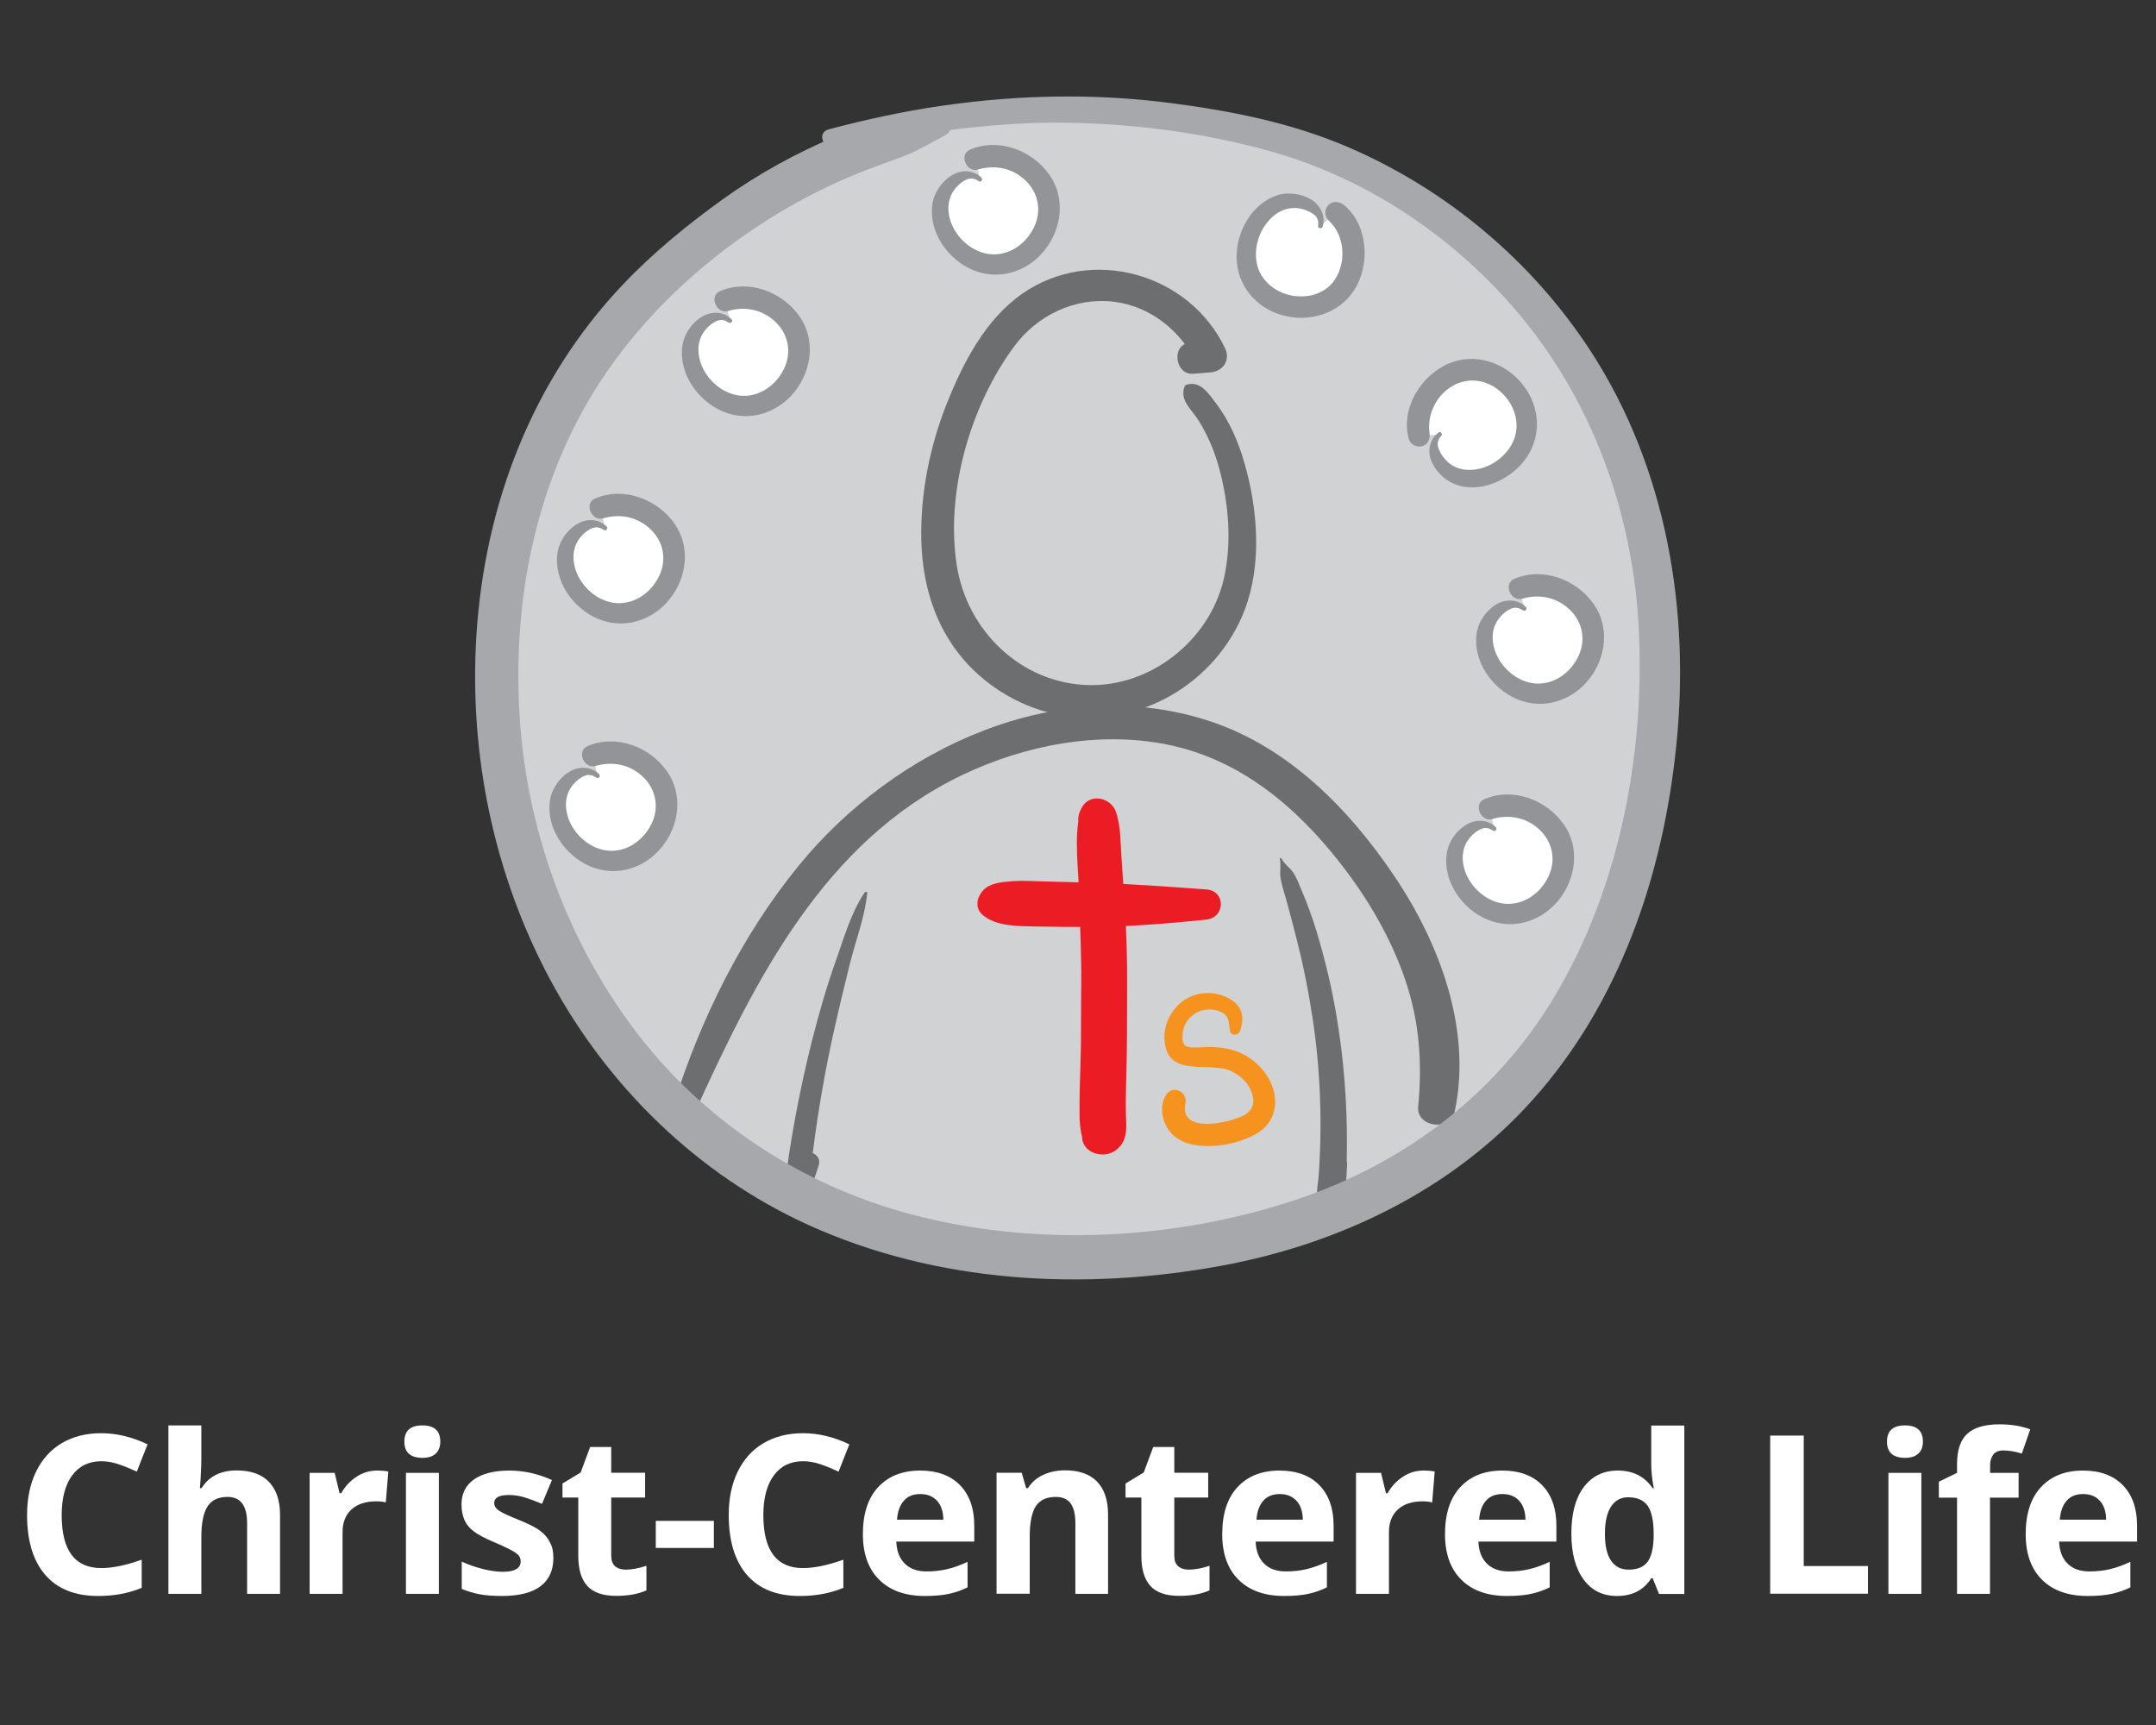 <?xml version="1.0" encoding="utf-8"?>
<!-- Generator: Adobe Illustrator 24.3.0, SVG Export Plug-In . SVG Version: 6.00 Build 0)  -->
<svg version="1.1" id="Layer_1" xmlns="http://www.w3.org/2000/svg" xmlns:xlink="http://www.w3.org/1999/xlink" x="0px" y="0px"
	 viewBox="0 0 180 144" style="enable-background:new 0 0 180 144;" xml:space="preserve">
<rect x="0" y="0" width="180" height="144" fill="#333333" stroke="none"/>
<style type="text/css">
	.st0{fill:#FFFFFF;}
	.st1{fill:#D0D2D3;}
	.st2{fill:#6D6E70;}
	.st3{fill:#929497;}
	.st4{fill:#F6921E;}
	.st5{fill:#EC1C24;}
	.st6{fill:#A6A8AB;}
</style>
<g>
	<path class="st0" d="M8.47,121.98c-1.05,0-1.87,0.4-2.45,1.19c-0.58,0.79-0.87,1.9-0.87,3.31c0,2.95,1.1,4.42,3.31,4.42
		c0.93,0,2.05-0.23,3.37-0.7v2.35c-1.08,0.45-2.29,0.68-3.63,0.68c-1.92,0-3.39-0.58-4.41-1.75c-1.02-1.17-1.53-2.84-1.53-5.02
		c0-1.37,0.25-2.58,0.75-3.61c0.5-1.03,1.22-1.83,2.15-2.38s2.03-0.83,3.29-0.83c1.28,0,2.57,0.31,3.87,0.93l-0.9,2.28
		c-0.49-0.23-0.99-0.44-1.49-0.61S8.95,121.98,8.47,121.98z"/>
	<path class="st0" d="M23.38,133.05h-2.75v-5.9c0-1.46-0.54-2.19-1.63-2.19c-0.77,0-1.33,0.26-1.67,0.79
		c-0.34,0.52-0.52,1.37-0.52,2.55v4.75h-2.75v-14.06h2.75v2.86c0,0.22-0.02,0.75-0.06,1.57l-0.06,0.81h0.14
		c0.61-0.99,1.59-1.48,2.93-1.48c1.19,0,2.09,0.32,2.7,0.96s0.92,1.55,0.92,2.75V133.05z"/>
	<path class="st0" d="M31.49,122.76c0.37,0,0.68,0.03,0.93,0.08l-0.21,2.58c-0.22-0.06-0.49-0.09-0.81-0.09
		c-0.88,0-1.56,0.23-2.06,0.68c-0.49,0.45-0.74,1.08-0.74,1.9v5.14h-2.75v-10.1h2.09l0.41,1.7h0.14c0.31-0.57,0.74-1.02,1.27-1.37
		C30.28,122.93,30.86,122.76,31.49,122.76z"/>
	<path class="st0" d="M33.76,120.34c0-0.9,0.5-1.35,1.5-1.35c1,0,1.5,0.45,1.5,1.35c0,0.43-0.13,0.76-0.38,1
		c-0.25,0.24-0.62,0.36-1.12,0.36C34.26,121.69,33.76,121.24,33.76,120.34z M36.64,133.05h-2.75v-10.1h2.75V133.05z"/>
	<path class="st0" d="M46.2,130.05c0,1.04-0.36,1.83-1.08,2.37s-1.8,0.81-3.23,0.81c-0.74,0-1.36-0.05-1.88-0.15
		c-0.52-0.1-1-0.25-1.46-0.44v-2.28c0.51,0.24,1.09,0.44,1.73,0.61c0.64,0.16,1.21,0.24,1.69,0.24c1,0,1.5-0.29,1.5-0.87
		c0-0.22-0.07-0.39-0.2-0.53c-0.13-0.13-0.36-0.29-0.69-0.46c-0.32-0.17-0.76-0.37-1.3-0.6c-0.78-0.33-1.35-0.63-1.71-0.9
		c-0.37-0.28-0.63-0.59-0.79-0.95s-0.25-0.8-0.25-1.32c0-0.9,0.35-1.59,1.04-2.08c0.7-0.49,1.68-0.74,2.96-0.74
		c1.21,0,2.4,0.27,3.55,0.79l-0.83,1.99c-0.51-0.22-0.98-0.39-1.42-0.53s-0.89-0.21-1.35-0.21c-0.81,0-1.22,0.22-1.22,0.66
		c0,0.25,0.13,0.46,0.39,0.64s0.84,0.45,1.72,0.8c0.79,0.32,1.37,0.62,1.73,0.89s0.64,0.6,0.81,0.96
		C46.12,129.12,46.2,129.55,46.2,130.05z"/>
	<path class="st0" d="M52.24,131.03c0.48,0,1.06-0.1,1.73-0.32v2.05c-0.69,0.31-1.53,0.46-2.53,0.46c-1.1,0-1.91-0.28-2.41-0.83
		c-0.5-0.56-0.75-1.39-0.75-2.51v-4.87h-1.32v-1.17l1.52-0.92l0.79-2.13h1.76v2.15h2.83v2.07h-2.83v4.87c0,0.39,0.11,0.68,0.33,0.87
		S51.88,131.03,52.24,131.03z"/>
	<path class="st0" d="M54.75,129.22v-2.26h4.85v2.26H54.75z"/>
	<path class="st0" d="M67.05,121.98c-1.05,0-1.87,0.4-2.45,1.19c-0.58,0.79-0.87,1.9-0.87,3.31c0,2.95,1.1,4.42,3.31,4.42
		c0.93,0,2.05-0.23,3.37-0.7v2.35c-1.08,0.45-2.29,0.68-3.63,0.68c-1.92,0-3.39-0.58-4.41-1.75c-1.02-1.17-1.53-2.84-1.53-5.02
		c0-1.37,0.25-2.58,0.75-3.61c0.5-1.03,1.22-1.83,2.16-2.38c0.94-0.55,2.03-0.83,3.29-0.83c1.28,0,2.57,0.31,3.87,0.93l-0.9,2.28
		c-0.49-0.23-0.99-0.44-1.49-0.61S67.53,121.98,67.05,121.98z"/>
	<path class="st0" d="M77.22,133.23c-1.62,0-2.9-0.45-3.81-1.35s-1.37-2.17-1.37-3.81c0-1.69,0.42-3,1.27-3.92
		c0.85-0.92,2.02-1.39,3.51-1.39c1.43,0,2.54,0.41,3.33,1.22c0.79,0.81,1.19,1.94,1.19,3.37v1.34h-6.51
		c0.03,0.78,0.26,1.39,0.7,1.83s1.04,0.66,1.82,0.66c0.61,0,1.18-0.06,1.73-0.19c0.54-0.13,1.11-0.33,1.7-0.61v2.13
		c-0.48,0.24-1,0.42-1.54,0.54S78,133.23,77.22,133.23z M76.83,124.72c-0.58,0-1.04,0.18-1.37,0.56c-0.33,0.37-0.52,0.9-0.57,1.58
		h3.87c-0.01-0.68-0.19-1.21-0.53-1.58C77.88,124.9,77.41,124.72,76.83,124.72z"/>
	<path class="st0" d="M92.53,133.05h-2.75v-5.9c0-0.73-0.13-1.28-0.39-1.64s-0.67-0.55-1.24-0.55c-0.77,0-1.33,0.26-1.67,0.77
		c-0.34,0.52-0.51,1.37-0.51,2.56v4.75H83.2v-10.1h2.1l0.37,1.29h0.15c0.31-0.49,0.73-0.86,1.27-1.11c0.54-0.25,1.15-0.38,1.84-0.38
		c1.17,0,2.06,0.32,2.67,0.95c0.61,0.64,0.91,1.55,0.91,2.75V133.05z"/>
	<path class="st0" d="M99.25,131.03c0.48,0,1.06-0.1,1.73-0.32v2.05c-0.69,0.31-1.53,0.46-2.53,0.46c-1.1,0-1.91-0.28-2.41-0.83
		c-0.5-0.56-0.75-1.39-0.75-2.51v-4.87h-1.32v-1.17l1.52-0.92l0.79-2.13h1.76v2.15h2.83v2.07h-2.83v4.87c0,0.39,0.11,0.68,0.33,0.87
		S98.89,131.03,99.25,131.03z"/>
	<path class="st0" d="M107.22,133.23c-1.62,0-2.9-0.45-3.81-1.35s-1.37-2.17-1.37-3.81c0-1.69,0.42-3,1.27-3.92
		c0.85-0.92,2.02-1.39,3.51-1.39c1.43,0,2.54,0.41,3.33,1.22c0.79,0.81,1.19,1.94,1.19,3.37v1.34h-6.51
		c0.03,0.78,0.26,1.39,0.7,1.83s1.04,0.66,1.82,0.66c0.61,0,1.18-0.06,1.73-0.19c0.54-0.13,1.11-0.33,1.7-0.61v2.13
		c-0.48,0.24-1,0.42-1.54,0.54S108.01,133.23,107.22,133.23z M106.84,124.72c-0.58,0-1.04,0.18-1.37,0.56
		c-0.33,0.37-0.52,0.9-0.57,1.58h3.87c-0.01-0.68-0.19-1.21-0.53-1.58C107.88,124.9,107.42,124.72,106.84,124.72z"/>
	<path class="st0" d="M118.85,122.76c0.37,0,0.68,0.03,0.93,0.08l-0.21,2.58c-0.22-0.06-0.49-0.09-0.81-0.09
		c-0.88,0-1.56,0.23-2.06,0.68c-0.49,0.45-0.74,1.08-0.74,1.9v5.14h-2.75v-10.1h2.09l0.41,1.7h0.14c0.31-0.57,0.74-1.02,1.27-1.37
		C117.64,122.93,118.22,122.76,118.85,122.76z"/>
	<path class="st0" d="M125.82,133.23c-1.62,0-2.9-0.45-3.81-1.35s-1.37-2.17-1.37-3.81c0-1.69,0.42-3,1.27-3.92
		c0.85-0.92,2.02-1.39,3.51-1.39c1.43,0,2.54,0.41,3.33,1.22c0.79,0.81,1.19,1.94,1.19,3.37v1.34h-6.51
		c0.03,0.78,0.26,1.39,0.7,1.83s1.04,0.66,1.82,0.66c0.61,0,1.18-0.06,1.73-0.19c0.54-0.13,1.11-0.33,1.7-0.61v2.13
		c-0.48,0.24-1,0.42-1.54,0.54S126.6,133.23,125.82,133.23z M125.43,124.72c-0.58,0-1.04,0.18-1.37,0.56
		c-0.33,0.37-0.52,0.9-0.57,1.58h3.87c-0.01-0.68-0.19-1.21-0.53-1.58C126.48,124.9,126.01,124.72,125.43,124.72z"/>
	<path class="st0" d="M135,133.23c-1.19,0-2.12-0.46-2.79-1.38c-0.68-0.92-1.02-2.2-1.02-3.83c0-1.66,0.34-2.95,1.03-3.87
		c0.69-0.92,1.64-1.39,2.85-1.39c1.27,0,2.24,0.49,2.91,1.48h0.09c-0.14-0.75-0.21-1.42-0.21-2.01v-3.23h2.76v14.06h-2.11
		l-0.53-1.31h-0.12C137.24,132.73,136.29,133.23,135,133.23z M135.97,131.03c0.71,0,1.22-0.2,1.55-0.61
		c0.33-0.41,0.51-1.1,0.54-2.09v-0.3c0-1.08-0.17-1.86-0.5-2.33c-0.33-0.47-0.88-0.71-1.63-0.71c-0.61,0-1.09,0.26-1.43,0.78
		c-0.34,0.52-0.51,1.28-0.51,2.27c0,0.99,0.17,1.74,0.51,2.24C134.84,130.78,135.33,131.03,135.97,131.03z"/>
	<path class="st0" d="M147.79,133.05v-13.21h2.8v10.89h5.36v2.31H147.79z"/>
	<path class="st0" d="M157.54,120.34c0-0.9,0.5-1.35,1.5-1.35c1,0,1.5,0.45,1.5,1.35c0,0.43-0.12,0.76-0.38,1
		c-0.25,0.24-0.62,0.36-1.12,0.36C158.04,121.69,157.54,121.24,157.54,120.34z M160.41,133.05h-2.75v-10.1h2.75V133.05z"/>
	<path class="st0" d="M168.52,125.02h-2.38v8.03h-2.75v-8.03h-1.52v-1.33l1.52-0.74v-0.74c0-1.15,0.28-1.99,0.85-2.52
		c0.57-0.53,1.47-0.79,2.72-0.79c0.95,0,1.8,0.14,2.54,0.42l-0.7,2.02c-0.55-0.17-1.07-0.26-1.54-0.26c-0.39,0-0.67,0.12-0.85,0.35
		c-0.17,0.23-0.26,0.53-0.26,0.89v0.63h2.38V125.02z"/>
	<path class="st0" d="M174.3,133.23c-1.62,0-2.9-0.45-3.81-1.35s-1.37-2.17-1.37-3.81c0-1.69,0.42-3,1.27-3.92
		c0.85-0.92,2.02-1.39,3.51-1.39c1.43,0,2.54,0.41,3.33,1.22c0.79,0.81,1.19,1.94,1.19,3.37v1.34h-6.51
		c0.03,0.78,0.26,1.39,0.7,1.83s1.04,0.66,1.82,0.66c0.61,0,1.18-0.06,1.73-0.19c0.54-0.13,1.11-0.33,1.7-0.61v2.13
		c-0.48,0.24-1,0.42-1.54,0.54S175.09,133.23,174.3,133.23z M173.91,124.72c-0.58,0-1.04,0.18-1.37,0.56
		c-0.33,0.37-0.52,0.9-0.57,1.58h3.87c-0.01-0.68-0.19-1.21-0.53-1.58C174.96,124.9,174.5,124.72,173.91,124.72z"/>
</g>
<g>
	<circle class="st1" cx="90.07" cy="57.26" r="48.5"/>
	<g>
		<g>
			<path class="st2" d="M57.96,92.96c5.07-11.11,10.79-22.71,22.37-28.26c5.22-2.5,11.42-3.7,17.15-2.54
				c6.1,1.24,10.79,5.22,14.52,10.03c2.25,2.9,4.16,6.17,5.34,9.66c1.17,3.48,1.41,6.87,1.06,10.52c-0.17,1.74,2.69,2.12,3.05,0.41
				c1.46-6.82-1.27-14.06-5.05-19.66c-3.75-5.57-8.8-10.71-15.29-12.88C88.44,56,74.69,62.43,66.66,72.29
				c-4.75,5.84-8.17,12.78-10.43,19.94C55.91,93.23,57.51,93.95,57.96,92.96L57.96,92.96z"/>
		</g>
	</g>
	<g>
		<g>
			<path class="st2" d="M98.9,32.26c-0.45,1.14,0.59,1.92,1.16,2.83c0.78,1.25,1.34,2.58,1.73,4.01c0.8,2.95,1.08,6.32,0.36,9.32
				c-1.21,5.04-6.06,8.91-11.29,8.77c-5.63-0.15-10.13-4.55-10.98-9.99c-0.95-6.14,1.12-13.28,4.76-18.24
				c1.92-2.63,5.1-4.17,8.37-3.77c3.08,0.38,5.63,2.48,6.94,5.23c0.39-0.68,0.78-1.35,1.16-2.03c-0.63,0.06-1.25,0.15-1.87,0.24
				c-1.46,0.21-1.12,2.67,0.35,2.57c0.51-0.03,1.01-0.07,1.52-0.12c1.05-0.11,1.63-1.05,1.16-2.03c-3.01-6.26-11.16-8.54-16.91-4.54
				c-3.08,2.14-4.95,5.76-6.31,9.17c-1.43,3.59-2.22,7.55-2.13,11.42c0.09,3.65,1.12,7.16,3.52,9.95c2.08,2.42,5.08,4.14,8.23,4.67
				c6.44,1.09,12.87-2.69,15.23-8.76c1.47-3.81,1.12-8.4,0.01-12.26c-0.51-1.79-1.27-3.58-2.41-5.06c-0.45-0.58-1.02-1.49-1.82-1.58
				C99.52,32.04,98.99,32.03,98.9,32.26L98.9,32.26z"/>
		</g>
	</g>
	<g>
		<g>
			<path class="st2" d="M72.19,74.5c-1.12,1.63-1.74,3.83-2.4,5.68c-0.76,2.13-1.39,4.32-1.95,6.51c-1.08,4.24-1.88,8.56-2.41,12.9
				c-0.15,1.23,1.62,1.25,2.01,0.27c0.34-0.87,0.65-1.73,0.92-2.62c0.27-0.91-1.07-1.48-1.54-0.65c-0.46,0.81-0.86,1.63-1.25,2.48
				c0.63,0.17,1.27,0.34,1.9,0.52c0.44-4.35,1.09-8.66,2.02-12.93c0.45-2.06,0.94-4.11,1.45-6.16c0.48-1.93,1.27-3.96,1.46-5.94
				C72.43,74.44,72.25,74.42,72.19,74.5L72.19,74.5z"/>
		</g>
	</g>
	<g>
		<g>
			<path class="st2" d="M106.85,71.72c0.11,0.31,0,1.05,0.04,1.41c0.07,0.61,0.27,1.19,0.44,1.78c0.33,1.18,0.64,2.37,0.94,3.55
				c0.57,2.23,1.01,4.49,1.35,6.76c0.7,4.76,0.81,9.6,0.35,14.39c0.79,0,1.58,0,2.36,0c0.05-0.81,0.1-1.61,0.14-2.42
				c0.05-0.94-1.45-1.41-1.85-0.5c-0.43,0.97-0.64,1.85-0.66,2.92c-0.02,1.53,2.27,1.51,2.36,0c0.31-4.92,0.09-9.84-0.72-14.7
				c-0.4-2.42-0.97-4.8-1.68-7.15c-0.36-1.18-0.78-2.33-1.26-3.46c-0.2-0.48-0.38-0.97-0.65-1.4c-0.26-0.42-0.84-0.82-1.03-1.24
				C106.95,71.58,106.82,71.64,106.85,71.72L106.85,71.72z"/>
		</g>
	</g>
	<g>
		<path class="st0" d="M81.82,14.97c-1.22-1.1-3.16,0.55-3.3,2.18c-0.22,2.61,2.22,5.11,4.83,4.94s4.72-2.96,4.16-5.52
			s-3.64-4.22-6.08-3.29"/>
		<g>
			<path class="st3" d="M81.95,14.84c-0.63-0.64-1.63-0.69-2.39-0.26c-0.89,0.5-1.58,1.47-1.72,2.48c-0.32,2.31,1.29,4.59,3.36,5.47
				c2.19,0.93,4.6,0.16,6.04-1.68c1.41-1.79,1.73-4.34,0.37-6.26c-1.45-2.06-4.26-3.12-6.64-2.09c-0.94,0.41-0.27,1.94,0.69,1.65
				c1.38-0.41,2.84-0.14,3.94,0.9c1.08,1.02,1.39,2.53,0.74,3.89c-0.63,1.35-1.98,2.36-3.51,2.29c-1.57-0.07-3.01-1.34-3.48-2.8
				c-0.27-0.85-0.25-1.75,0.26-2.5c0.22-0.33,0.52-0.62,0.87-0.83c0.44-0.26,0.79-0.28,1.22,0.02
				C81.9,15.25,82.09,14.99,81.95,14.84L81.95,14.84z"/>
		</g>
	</g>
	<g>
		<path class="st0" d="M60.95,26.78c-1.22-1.1-3.16,0.55-3.3,2.18c-0.22,2.61,2.22,5.11,4.83,4.94c2.61-0.17,4.72-2.96,4.16-5.52
			s-3.64-4.22-6.08-3.29"/>
		<g>
			<path class="st3" d="M61.08,26.65c-0.63-0.64-1.63-0.69-2.39-0.26c-0.89,0.5-1.58,1.47-1.72,2.48c-0.32,2.31,1.29,4.59,3.36,5.47
				c2.19,0.93,4.6,0.16,6.04-1.68c1.41-1.79,1.73-4.34,0.37-6.26c-1.45-2.06-4.26-3.12-6.64-2.09c-0.94,0.41-0.27,1.94,0.69,1.65
				c1.38-0.41,2.84-0.14,3.94,0.9c1.08,1.02,1.39,2.53,0.74,3.89c-0.63,1.35-1.98,2.36-3.51,2.29c-1.57-0.07-3.01-1.34-3.48-2.8
				c-0.27-0.85-0.25-1.75,0.26-2.5c0.22-0.33,0.52-0.62,0.87-0.83c0.44-0.26,0.79-0.28,1.22,0.02
				C61.03,27.06,61.23,26.79,61.08,26.65L61.08,26.65z"/>
		</g>
	</g>
	<g>
		<path class="st0" d="M120.2,36.26c-1.26,1.04,0.08,3.21,1.67,3.58c2.54,0.61,5.38-1.45,5.6-4.05s-2.24-5.1-4.85-4.93
			c-2.61,0.17-4.71,2.97-4.15,5.53"/>
		<g>
			<path class="st3" d="M120.11,36.1c-0.67,0.49-0.94,1.4-0.68,2.18c0.31,0.94,1.07,1.73,1.97,2.11c2.05,0.86,4.56-0.27,5.85-1.92
				c1.49-1.92,1.38-4.45-0.1-6.34c-1.44-1.84-3.95-2.72-6.16-1.8c-2.35,0.98-4.06,3.74-3.38,6.29c0.13,0.47,0.64,0.76,1.11,0.63
				c0.52-0.14,0.7-0.63,0.63-1.11c-0.21-1.44,0.48-2.97,1.71-3.79c1.28-0.86,2.85-0.75,4.05,0.21c1.23,0.98,1.88,2.65,1.28,4.15
				c-0.53,1.33-1.91,2.35-3.33,2.5c-0.85,0.09-1.67-0.12-2.28-0.73c-0.27-0.27-0.49-0.58-0.64-0.94c-0.18-0.45-0.15-0.79,0.2-1.17
				C120.47,36.25,120.28,35.97,120.11,36.1L120.11,36.1z"/>
		</g>
	</g>
	<g>
		<path class="st0" d="M110.24,18.88c0.4-1.59-1.96-2.54-3.47-1.9c-2.41,1.02-3.48,4.35-2.11,6.58s4.82,2.79,6.82,1.1
			c2-1.68,2.04-5.19,0.07-6.91"/>
		<g>
			<path class="st3" d="M110.42,18.93c0.27-0.84-0.15-1.75-0.87-2.22c-0.82-0.54-1.98-0.71-2.92-0.41c-2.11,0.7-3.41,3.03-3.39,5.17
				c0.02,2.34,1.61,4.24,3.84,4.85c2.23,0.62,4.72-0.13,5.99-2.12c1.35-2.1,1.15-5.46-0.88-7.09c-0.38-0.3-0.9-0.37-1.28,0
				c-0.35,0.35-0.34,0.93,0,1.28c0.33,0.33,0.48,0.51,0.7,0.89c0.19,0.35,0.29,0.64,0.39,1.11c0.05,0.25,0.04,0.19,0.06,0.44
				c0.02,0.23,0.02,0.46,0,0.69c0,0.05-0.02,0.25-0.02,0.22c0.01-0.08-0.01,0.08-0.01,0.07c-0.01,0.06-0.02,0.13-0.04,0.19
				c-0.04,0.21-0.11,0.41-0.17,0.61c-0.07,0.21-0.36,0.74-0.5,0.91c-0.28,0.35-0.51,0.54-0.85,0.74c-0.66,0.39-1.34,0.52-2.17,0.47
				c-1.42-0.09-2.87-1.01-3.3-2.46c-0.21-0.73-0.19-1.47,0.03-2.22c0.21-0.74,0.63-1.43,1.22-1.96c0.62-0.55,1.4-0.83,2.23-0.69
				c0.42,0.07,0.79,0.22,1.14,0.45c0.37,0.24,0.48,0.57,0.42,1.01C110.03,19.09,110.36,19.12,110.42,18.93L110.42,18.93z"/>
		</g>
	</g>
	<g>
		<path class="st0" d="M50.52,44.09c-1.22-1.1-3.16,0.55-3.3,2.18c-0.22,2.61,2.22,5.11,4.83,4.94c2.61-0.17,4.72-2.96,4.16-5.52
			s-3.64-4.22-6.08-3.29"/>
		<g>
			<path class="st3" d="M50.65,43.96c-0.63-0.64-1.63-0.69-2.39-0.26c-0.89,0.5-1.58,1.47-1.72,2.48c-0.32,2.31,1.29,4.59,3.36,5.47
				c2.19,0.93,4.6,0.16,6.04-1.68c1.41-1.79,1.73-4.34,0.37-6.26c-1.45-2.06-4.26-3.12-6.64-2.09c-0.94,0.41-0.27,1.94,0.69,1.65
				c1.38-0.41,2.84-0.14,3.94,0.9c1.08,1.02,1.39,2.53,0.74,3.89c-0.63,1.35-1.98,2.36-3.51,2.29c-1.57-0.07-3.01-1.34-3.48-2.8
				c-0.27-0.85-0.25-1.75,0.26-2.5c0.22-0.33,0.52-0.62,0.87-0.83c0.44-0.26,0.79-0.28,1.22,0.02C50.61,44.37,50.8,44.1,50.65,43.96
				L50.65,43.96z"/>
		</g>
	</g>
	<g>
		<g>
			<path class="st4" d="M103.53,86.06c0.34-1.02,0.27-1.91-0.68-2.56c-0.81-0.56-1.87-0.72-2.82-0.51c-1.94,0.43-3.2,2.54-2.71,4.45
				c0.62,2.45,3.8,1.15,5.51,1.99c0.79,0.39,1.47,1.04,1.72,1.9c0.24,0.84-0.02,1.45-0.81,1.83c-1.29,0.62-5.3,1.49-4.77-1.07
				c0.2-0.96-1.08-1.57-1.62-0.68c-0.54,0.88-0.37,2.06,0.2,2.89c0.65,0.94,1.71,1.28,2.8,1.35c1.18,0.08,2.42-0.11,3.52-0.53
				c1.03-0.39,1.97-0.94,2.38-2.02c0.74-1.95-0.59-4.05-2.26-4.99c-0.98-0.55-2.06-0.72-3.17-0.71c-0.52,0.01-1.11,0.1-1.62,0
				c-0.48-0.09-0.5-0.65-0.47-1.07c0.07-1.01,0.83-1.86,1.84-2.03c0.51-0.08,1.05-0.02,1.5,0.24c0.6,0.33,0.5,0.92,0.62,1.52
				C102.77,86.52,103.4,86.44,103.53,86.06L103.53,86.06z"/>
		</g>
	</g>
	<g>
		<path class="st0" d="M127.26,50.8c-1.22-1.1-3.16,0.55-3.3,2.18c-0.22,2.61,2.22,5.11,4.83,4.94c2.61-0.17,4.72-2.96,4.16-5.52
			s-3.64-4.22-6.08-3.29"/>
		<g>
			<path class="st3" d="M127.39,50.67c-0.63-0.64-1.63-0.69-2.39-0.26c-0.89,0.5-1.58,1.47-1.72,2.48
				c-0.32,2.31,1.29,4.59,3.36,5.47c2.19,0.93,4.6,0.16,6.04-1.68c1.41-1.79,1.73-4.34,0.37-6.26c-1.45-2.06-4.26-3.12-6.64-2.09
				c-0.94,0.41-0.27,1.94,0.69,1.65c1.38-0.41,2.84-0.14,3.94,0.9c1.08,1.02,1.39,2.53,0.74,3.89c-0.63,1.35-1.98,2.36-3.51,2.29
				c-1.57-0.07-3.01-1.34-3.48-2.8c-0.27-0.85-0.25-1.75,0.26-2.5c0.22-0.33,0.52-0.62,0.87-0.83c0.44-0.26,0.79-0.28,1.22,0.02
				C127.35,51.08,127.54,50.81,127.39,50.67L127.39,50.67z"/>
		</g>
	</g>
	<g>
		<path class="st0" d="M49.89,64.76c-1.22-1.1-3.16,0.55-3.3,2.18c-0.22,2.61,2.22,5.11,4.83,4.94c2.61-0.17,4.72-2.96,4.16-5.52
			s-3.64-4.22-6.08-3.29"/>
		<g>
			<path class="st3" d="M50.02,64.63c-0.63-0.64-1.63-0.69-2.39-0.26c-0.89,0.5-1.58,1.47-1.72,2.48c-0.32,2.31,1.29,4.59,3.36,5.47
				c2.19,0.93,4.6,0.16,6.04-1.68c1.41-1.79,1.73-4.34,0.37-6.26c-1.45-2.06-4.26-3.12-6.64-2.09c-0.94,0.41-0.27,1.94,0.69,1.65
				c1.38-0.41,2.84-0.14,3.94,0.9c1.08,1.02,1.39,2.53,0.74,3.89c-0.63,1.35-1.98,2.36-3.51,2.29c-1.57-0.07-3.01-1.34-3.48-2.8
				c-0.27-0.85-0.25-1.75,0.26-2.5c0.22-0.33,0.52-0.62,0.87-0.83c0.44-0.26,0.79-0.28,1.22,0.02
				C49.98,65.04,50.17,64.77,50.02,64.63L50.02,64.63z"/>
		</g>
	</g>
	<g>
		<path class="st0" d="M124.76,69.19c-1.22-1.1-3.16,0.55-3.3,2.18c-0.22,2.61,2.22,5.11,4.83,4.94c2.61-0.17,4.72-2.96,4.16-5.52
			s-3.64-4.22-6.08-3.29"/>
		<g>
			<path class="st3" d="M124.89,69.06c-0.63-0.64-1.63-0.69-2.39-0.26c-0.89,0.5-1.58,1.47-1.72,2.48
				c-0.32,2.31,1.29,4.59,3.36,5.47c2.19,0.93,4.6,0.16,6.04-1.68c1.41-1.79,1.73-4.34,0.37-6.26c-1.45-2.06-4.26-3.12-6.64-2.09
				c-0.94,0.41-0.27,1.94,0.69,1.65c1.38-0.41,2.84-0.14,3.94,0.9c1.08,1.02,1.39,2.53,0.74,3.89c-0.63,1.35-1.98,2.36-3.51,2.29
				c-1.57-0.07-3.01-1.34-3.48-2.8c-0.27-0.85-0.25-1.75,0.26-2.5c0.22-0.33,0.52-0.62,0.87-0.83c0.44-0.26,0.79-0.28,1.22,0.02
				C124.84,69.47,125.03,69.2,124.89,69.06L124.89,69.06z"/>
		</g>
	</g>
	<g>
		<g>
			<g>
				<path class="st5" d="M91.2,69.77c0.16,0.01,0.31,0,0.47-0.02c-0.5-0.66-1-1.31-1.5-1.97c-0.53,2.27-0.11,4.9-0.06,7.23
					c0.05,2.39,0.19,4.78,0.16,7.17c-0.03,2.3,0.01,4.6-0.07,6.89c-0.03,1.01-0.07,2.03-0.07,3.04c0,0.6-0.02,1.21,0.04,1.8
					c0.03,0.27,0.07,0.54,0.12,0.81c0.24,0.61,0.26,0.61,0.05,0c-0.11,1.59,1.9,2.12,2.93,1.21c0.92-0.8,0.76-1.84,0.73-2.93
					c-0.03-1.17,0.01-2.33,0.04-3.5c0.07-2.29,0.04-4.57,0.06-6.86c0.02-2.39-0.05-4.77-0.2-7.15c-0.09-1.3-0.18-2.6-0.27-3.89
					c-0.09-1.26-0.05-2.62-0.46-3.82c-0.41-1.21-2.18-1.61-2.85-0.37c-0.29,0.53-0.37,0.93-0.24,1.52
					C90.2,69.42,90.71,69.77,91.2,69.77L91.2,69.77z"/>
			</g>
		</g>
		<g>
			<g>
				<path class="st5" d="M100.72,74.25c-3.12-0.23-6.23-0.46-9.36-0.56c-1.53-0.05-3.06-0.07-4.59-0.12
					c-0.73-0.02-1.47-0.07-2.2-0.01c-0.72,0.06-1.68,0.11-2.26,0.56c-0.67,0.51-1.05,1.57-0.29,2.24c1.12,0.98,2.96,0.95,4.38,0.98
					c1.59,0.03,3.18,0.05,4.77,0.04c3.2-0.02,6.36-0.29,9.54-0.61C102.31,76.59,102.35,74.37,100.72,74.25L100.72,74.25z"/>
			</g>
		</g>
	</g>
	<g>
		<g>
			<path class="st6" d="M69.58,12.25c6.15-0.88,12.26-2.01,18.49-2.01c6.09,0,12.35,0.78,18.21,2.45
				c7.74,2.21,14.7,6.84,19.99,12.88c6.63,7.57,10.15,17.35,10.57,27.35c0.45,10.64-1.84,22.02-7.57,31.1
				c-4.89,7.76-12.41,13.24-21.06,16.13c-10.16,3.39-21.82,3.97-32.18,1.21c-9.26-2.47-17.56-7.95-23.27-15.68
				c-5.33-7.2-8.56-15.93-9.3-24.84c-0.87-10.48,1.26-21.3,7.34-30c5.04-7.21,12.6-12.99,20.68-16.31c1.26-0.52,2.54-0.96,3.81-1.43
				c1.27-0.47,2.43-1.17,3.62-1.81c0.99-0.53,0.6-2.37-0.6-2.23c-1.37,0.17-2.82,0.23-4.13,0.66c-1.5,0.5-2.98,1.06-4.44,1.68
				c-3.31,1.4-6.44,3.12-9.36,5.21c-2.99,2.15-5.86,4.49-8.4,7.17c-7.58,8-11.53,18.39-12.21,29.32
				c-0.61,9.92,1.47,19.94,6.18,28.71c4.78,8.9,12.34,16.28,21.57,20.46c10.73,4.86,22.92,5.5,34.41,3.4
				c9.88-1.81,19.31-6.33,26.06-13.89c7.24-8.11,10.82-18.66,11.94-29.34c1.21-11.43-0.78-23.32-7.09-33.07
				c-4.9-7.56-12.06-13.56-20.34-17.11c-4.68-2-9.6-2.98-14.63-3.64c-6.4-0.84-12.78-0.72-19.17,0.2c-3.22,0.46-6.38,1.15-9.52,1.98
				C68.23,11.06,68.65,12.38,69.58,12.25L69.58,12.25z"/>
		</g>
	</g>
</g>
</svg>
